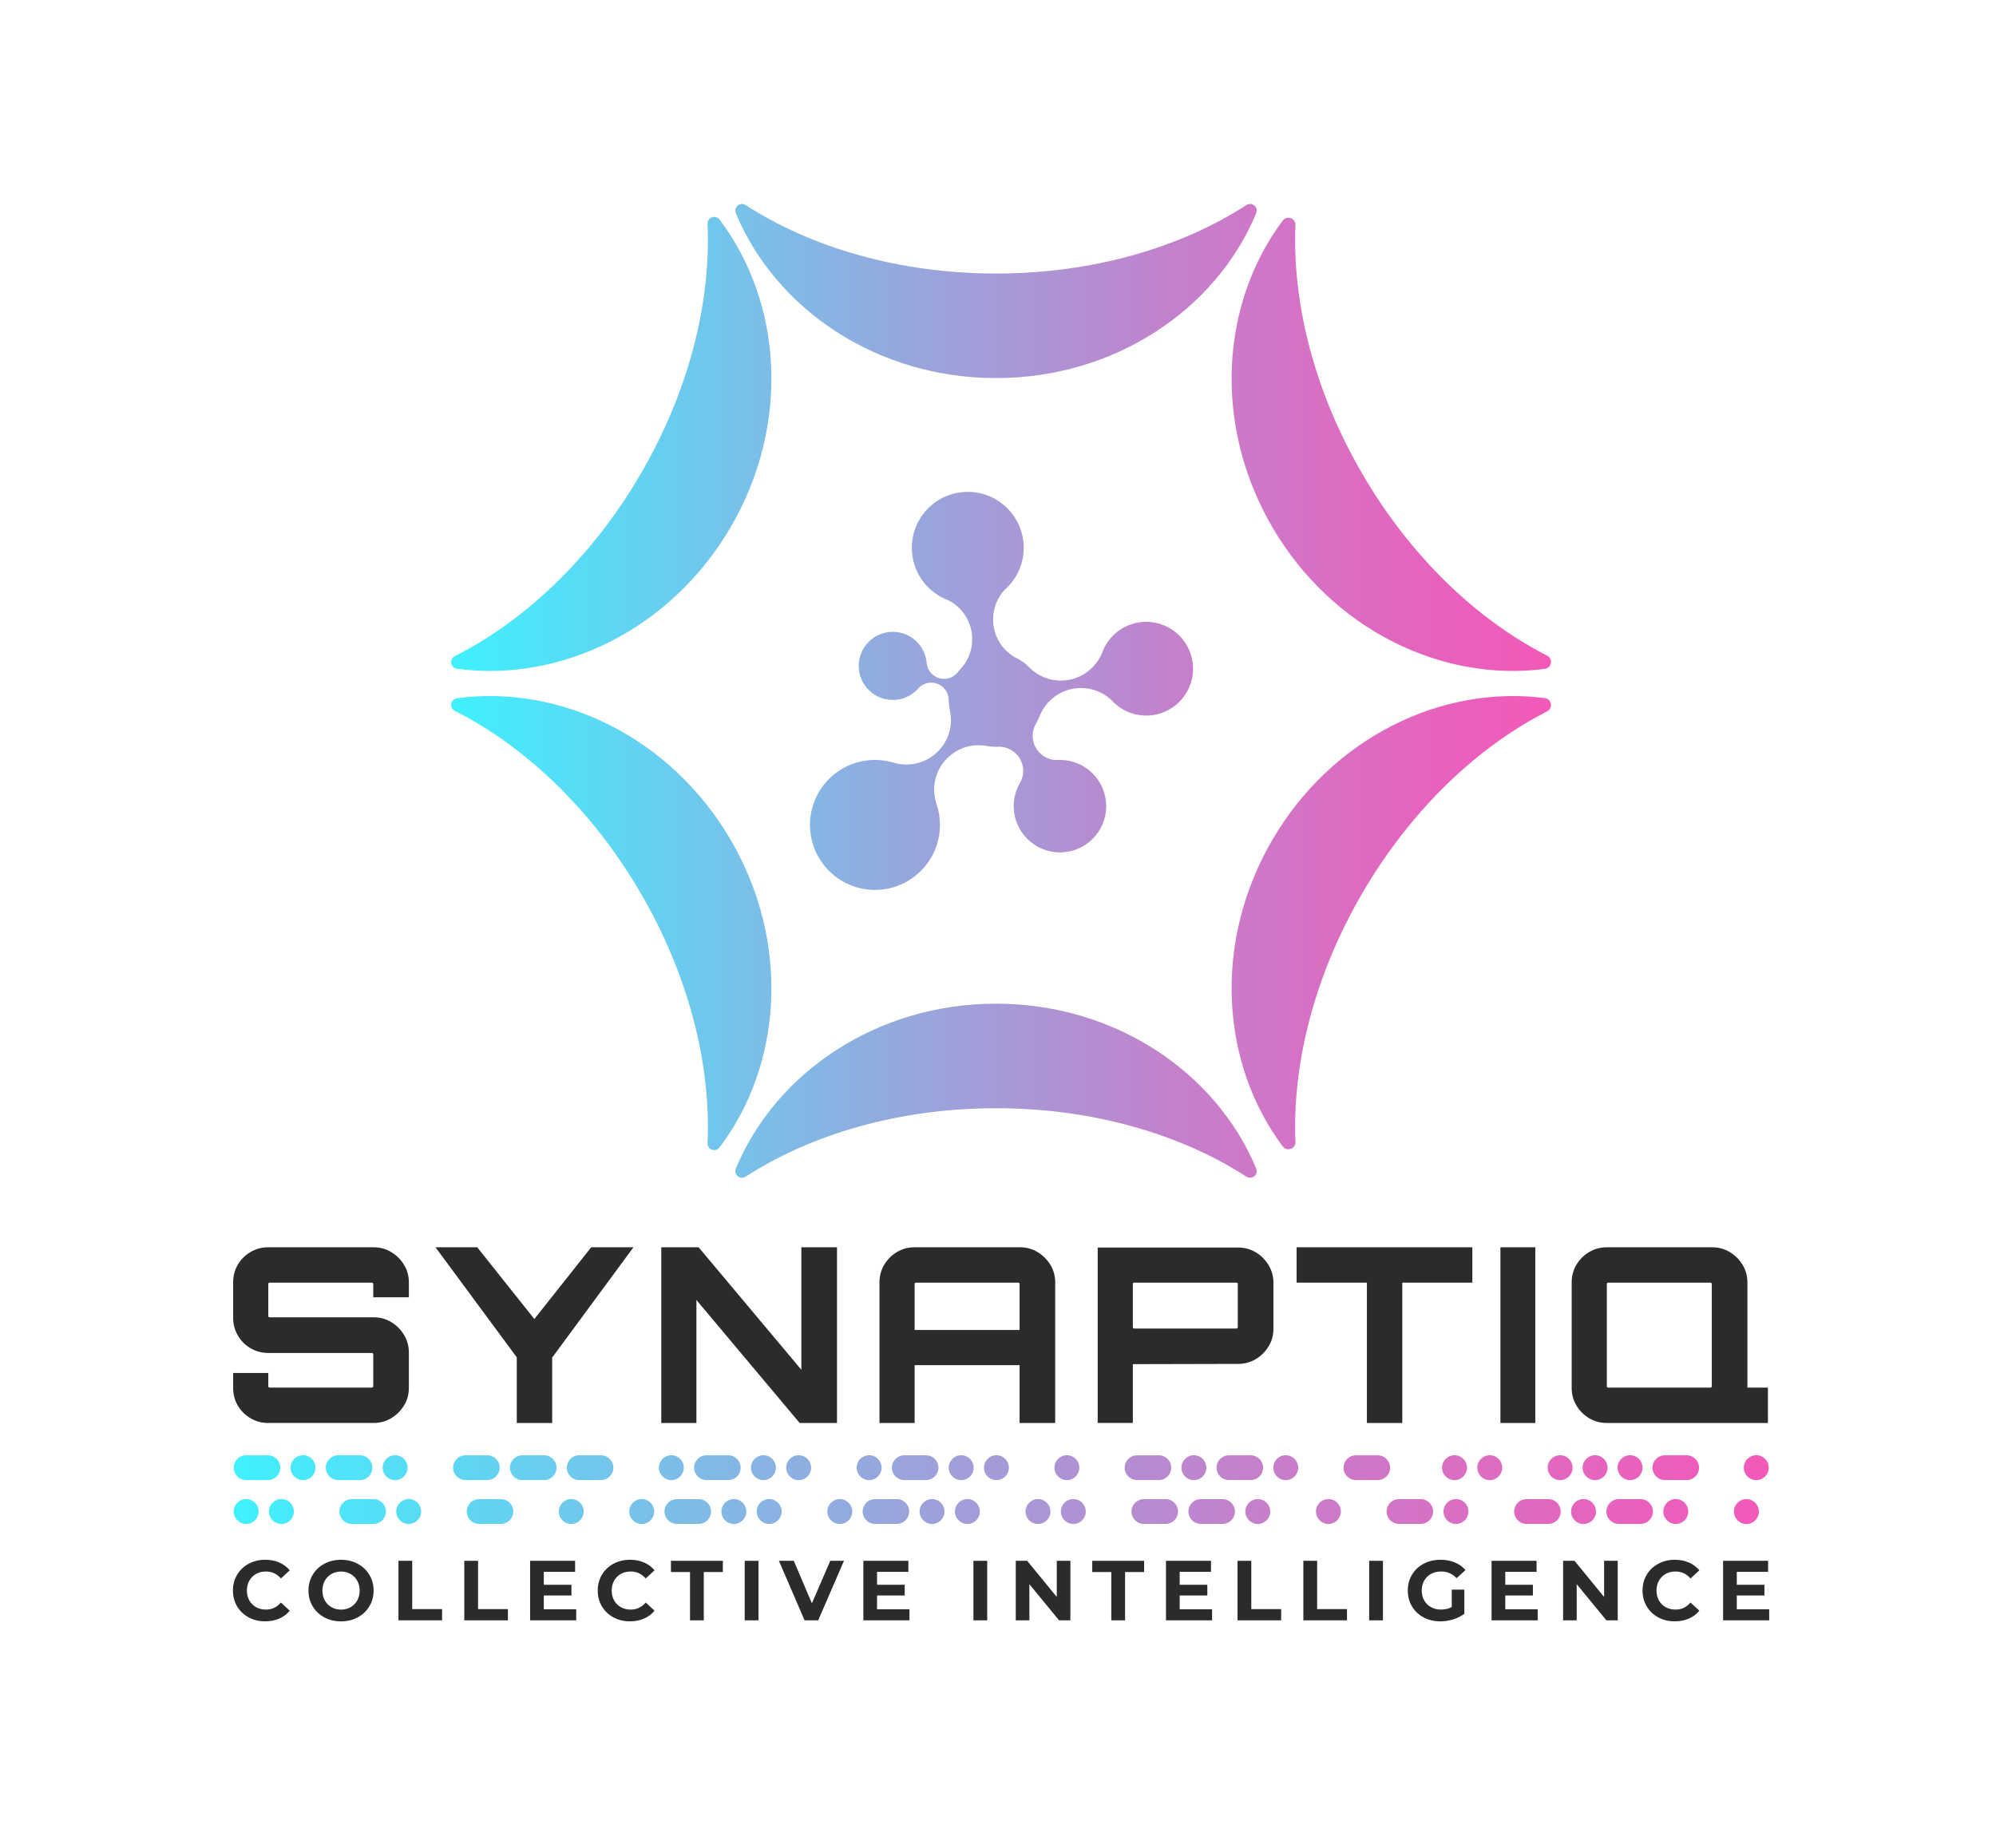 <?xml version="1.0" encoding="UTF-8"?> <svg xmlns="http://www.w3.org/2000/svg" xmlns:xlink="http://www.w3.org/1999/xlink" version="1.1" id="Layer_1" x="0px" y="0px" viewBox="0 0 1946 1802" style="enable-background:new 0 0 1946 1802;" xml:space="preserve"> <style type="text/css"> .st0{fill:#2B2B2B;} .st1{fill:#FFFFFF;} .st2{fill:url(#SVGID_1_);} .st3{fill:url(#SVGID_2_);} .st4{fill:url(#SVGID_3_);} .st5{fill:url(#SVGID_4_);} .st6{fill:url(#SVGID_5_);} .st7{fill:url(#SVGID_6_);} </style> <rect y="0" class="st1" width="1946" height="1802"></rect> <linearGradient id="SVGID_1_" gradientUnits="userSpaceOnUse" x1="439.851" y1="673.675" x2="1512.124" y2="673.675"> <stop offset="0" style="stop-color:#3FF1FF"></stop> <stop offset="0.024" style="stop-color:#44ECFD"></stop> <stop offset="0.373" style="stop-color:#8EAEE0"></stop> <stop offset="0.663" style="stop-color:#C480CB"></stop> <stop offset="0.879" style="stop-color:#E564BE"></stop> <stop offset="0.997" style="stop-color:#F259B9"></stop> </linearGradient> <path class="st2" d="M1215.22,199.95c5.38-3.48,11.95,2.11,9.49,8.03c-39.12,93.98-137.93,160.69-253.64,160.69 s-214.52-66.71-253.64-160.69c-2.46-5.92,4.11-11.51,9.49-8.03c64.08,41.44,149.86,66.77,244.15,66.77 S1151.14,241.39,1215.22,199.95z M1215.22,1147.4c5.38,3.48,11.95-2.11,9.49-8.03c-39.12-93.98-137.93-160.69-253.64-160.69 s-214.52,66.71-253.64,160.69c-2.46,5.92,4.11,11.51,9.49,8.03c64.08-41.44,149.86-66.77,244.15-66.77 S1151.14,1105.96,1215.22,1147.4z M624.26,462.75c-47.58,81.4-112.73,142.69-180.85,177.1c-5.72,2.89-4.21,11.39,2.14,12.25 c100.88,13.65,208.33-38,266.72-137.89c58.39-99.9,50.66-218.87-10.73-300.07c-3.87-5.11-12.01-2.26-11.72,4.14 C693.26,294.5,671.84,381.35,624.26,462.75z M689.82,1114.7c-0.29,6.4,7.86,9.25,11.72,4.14c61.39-81.2,69.12-200.17,10.73-300.07 c-58.39-99.9-165.85-151.54-266.72-137.89c-6.35,0.86-7.86,9.36-2.14,12.25c68.11,34.41,133.27,95.69,180.85,177.1 C671.84,951.62,693.26,1038.46,689.82,1114.7z M1262.98,219.48c0.28-6.77-8.34-9.81-12.4-4.38c-60.72,81.18-68.16,199.6-10.01,299.1 c58.16,99.5,164.99,151.13,265.52,138.05c6.72-0.87,8.3-9.88,2.27-12.95c-67.72-34.51-132.44-95.57-179.77-176.55 S1259.82,295.42,1262.98,219.48z M1328.6,870.22c47.33-80.97,112.05-142.04,179.77-176.55c6.04-3.08,4.45-12.08-2.27-12.95 c-100.53-13.08-207.36,38.55-265.52,138.05c-58.16,99.5-50.72,217.92,10.01,299.1c4.06,5.43,12.68,2.39,12.4-4.38 C1259.82,1037.55,1281.27,951.19,1328.6,870.22z M1117.48,606.35c-19.07,0-35.42,11.7-42.26,28.32c-0.29,0.68-0.55,1.4-0.8,2.11 c-1.23,2.97-2.78,5.75-4.6,8.33c-0.5,0.71-0.99,1.41-1.58,2.08c-7.94,10.01-20.2,16.43-33.97,16.43c-6.21,0-12.12-1.28-17.42-3.64 c-1.66-0.71-3.23-1.54-4.76-2.45c-2.91-1.74-5.61-3.8-8.01-6.14c-0.02,0-0.03-0.02-0.05-0.05c-0.5-0.47-1.01-0.97-1.48-1.49 c-2.63-2.57-5.56-4.83-8.74-6.69c-1.49-0.89-3.05-1.69-4.66-2.4c-12.53-7.44-20.93-21.12-20.93-36.75c0-11,4.14-21.02,10.98-28.6 c0,0,0-0.02,0.02-0.02c1.45-1.27,2.83-2.58,4.13-4c9.11-9.75,14.7-22.83,14.7-37.22c0-30.12-24.42-54.54-54.53-54.54 c-30.12,0-54.53,24.42-54.53,54.54c0,21.41,12.35,39.95,30.32,48.87c1.71,0.84,3.46,1.61,5.26,2.26 c13.83,7.07,23.28,21.46,23.28,38.05c0,10.15-3.54,19.48-9.47,26.81c-1.15,1.14-2.26,2.36-3.27,3.62c-0.24,0.31-0.49,0.62-0.73,0.93 c-0.2,0.28-0.39,0.55-0.62,0.81c-3.12,3.93-7.93,6.45-13.34,6.45c-2.44,0-4.76-0.5-6.84-1.43c-0.65-0.28-1.27-0.6-1.87-0.96 c-4.47-2.66-7.6-7.29-8.2-12.71c-0.02-0.39-0.05-0.78-0.11-1.17c-1.79-16.64-15.89-29.6-33-29.6c-18.34,0-33.21,14.88-33.21,33.21 c0,18.34,14.87,33.21,33.21,33.21c9.6,0,18.25-4.08,24.32-10.61c0.02-0.02,0.03-0.03,0.05-0.05c0.26-0.28,0.52-0.58,0.78-0.88 c0.39-0.44,0.84-0.86,1.32-1.27c2.97-2.52,6.81-4.03,11.02-4.03c9.36,0,16.93,7.52,17.04,16.83v0.2c0.02,2.91,0.31,5.75,0.83,8.51 c0.02,0.07,0.03,0.11,0.05,0.18c0.18,0.73,0.34,1.46,0.49,2.21c0.55,2.73,0.83,5.56,0.83,8.45c0,9.28-2.89,17.89-7.85,24.91 c-0.5,0.72-1.01,1.41-1.58,2.08c-7.95,10.01-20.2,16.43-33.97,16.43c-4.11,0-8.09-0.57-11.84-1.62c-5.96-1.85-12.28-2.84-18.85-2.84 c-35,0-63.36,28.37-63.36,63.36s28.37,63.36,63.36,63.36s63.36-28.37,63.36-63.36c0-7.12-1.17-13.94-3.33-20.33 c-0.03-0.11-0.08-0.23-0.11-0.34c-0.93-2.79-1.56-5.72-1.9-8.73c-0.03-0.99-0.13-1.98-0.29-2.99c-0.03-0.65-0.03-1.32-0.03-1.98 c0-11.13,4.22-21.3,11.13-29c0,0,0,0,0.03,0c1.28-1.45,2.7-2.81,4.19-4.06c7.57-6.45,17.34-10.3,28.04-10.3 c2.44,0,4.83,0.2,7.17,0.6c0.05,0,0.1,0,0.15,0.03c0.57,0.11,1.14,0.23,1.72,0.31c2.42,0.41,4.92,0.62,7.46,0.62 c0.37,0,0.75,0,1.12-0.02h0.06c0.62-0.06,1.23-0.1,1.87-0.1h0.23c1.32,0,2.62,0.1,3.9,0.32c0.03,0,0.05,0,0.08,0.02 c0.31,0.07,0.62,0.11,0.93,0.16c4.24,0.91,8.08,2.94,11.13,5.77c0.6,0.55,1.17,1.12,1.71,1.74c3.67,4.16,5.9,9.62,5.9,15.6 c0,4.42-1.2,8.56-3.33,12.07c-3.77,6.58-5.91,14.2-5.91,22.32c0,24.91,20.18,45.09,45.09,45.09s45.09-20.18,45.09-45.09 c0-24.91-20.18-45.09-45.09-45.09c-0.39,0-0.8,0-1.19,0.03c-0.59,0.07-1.19,0.08-1.79,0.08c-0.02,0-0.02,0-0.03,0 c-3.36,0-6.58-0.7-9.44-1.98c-0.91-0.39-1.77-0.84-2.6-1.33c-4.78-2.84-8.46-7.33-10.27-12.67c-0.03-0.07-0.05-0.13-0.06-0.2 c-0.5-1.51-0.86-3.1-1.04-4.74c-0.02-0.54-0.07-1.09-0.16-1.62c-0.02-0.36-0.02-0.71-0.02-1.09c0-2.97,0.55-5.8,1.56-8.43 c0.03-0.1,0.08-0.2,0.13-0.29c0.29-0.76,0.63-1.49,1.01-2.21c0.34-0.65,0.71-1.28,1.12-1.9c1.04-1.88,1.95-3.85,2.73-5.88 c0.07-0.18,0.15-0.36,0.23-0.55c1.9-4.79,4.66-9.18,8.04-12.97c0,0,0,0,0.03,0c1.28-1.45,2.7-2.81,4.19-4.06 c7.57-6.45,17.34-10.3,28.04-10.3c2.44,0,4.83,0.2,7.17,0.6c0.05,0,0.1,0,0.15,0.03c0.57,0.11,1.14,0.23,1.72,0.31 c7.78,1.66,14.82,5.39,20.44,10.59c0.97,1.12,2.01,2.18,3.12,3.18c8.14,7.56,19.04,12.15,31,12.15c25.23,0,45.69-20.47,45.69-45.7 C1163.17,626.82,1142.71,606.35,1117.48,606.35z"></path> <g> <linearGradient id="SVGID_2_" gradientUnits="userSpaceOnUse" x1="227.871" y1="1452.542" x2="1724.434" y2="1452.542"> <stop offset="0" style="stop-color:#3FF1FF"></stop> <stop offset="0.024" style="stop-color:#44ECFD"></stop> <stop offset="0.373" style="stop-color:#8EAEE0"></stop> <stop offset="0.663" style="stop-color:#C480CB"></stop> <stop offset="0.879" style="stop-color:#E564BE"></stop> <stop offset="0.997" style="stop-color:#F259B9"></stop> </linearGradient> <path class="st3" d="M273.25,1431.14L273.25,1431.14c0-6.67-5.41-12.08-12.08-12.08h-21.22c-6.67,0-12.08,5.41-12.08,12.08l0,0 c0,6.67,5.41,12.08,12.08,12.08h21.22C267.84,1443.23,273.25,1437.82,273.25,1431.14z M376.29,1473.89L376.29,1473.89 c0-6.67-5.41-12.08-12.08-12.08h-21.22c-6.67,0-12.08,5.41-12.08,12.08l0,0c0,6.67,5.41,12.08,12.08,12.08h21.22 C370.88,1485.98,376.29,1480.57,376.29,1473.89z M500.41,1473.89L500.41,1473.89c0-6.67-5.41-12.08-12.08-12.08h-21.22 c-6.67,0-12.08,5.41-12.08,12.08l0,0c0,6.67,5.41,12.08,12.08,12.08h21.22C495,1485.98,500.41,1480.57,500.41,1473.89z M693.22,1473.89L693.22,1473.89c0-6.67-5.41-12.08-12.08-12.08h-21.22c-6.67,0-12.08,5.41-12.08,12.08l0,0 c0,6.67,5.41,12.08,12.08,12.08h21.22C687.81,1485.98,693.22,1480.57,693.22,1473.89z M886.43,1473.89L886.43,1473.89 c0-6.67-5.41-12.08-12.08-12.08h-21.22c-6.67,0-12.08,5.41-12.08,12.08l0,0c0,6.67,5.41,12.08,12.08,12.08h21.22 C881.02,1485.98,886.43,1480.57,886.43,1473.89z M1148.5,1473.89L1148.5,1473.89c0-6.67-5.41-12.08-12.08-12.08h-21.22 c-6.67,0-12.08,5.41-12.08,12.08l0,0c0,6.67,5.41,12.08,12.08,12.08h21.22C1143.09,1485.98,1148.5,1480.57,1148.5,1473.89z M1204.01,1473.89L1204.01,1473.89c0-6.67-5.41-12.08-12.08-12.08h-21.22c-6.67,0-12.08,5.41-12.08,12.08l0,0 c0,6.67,5.41,12.08,12.08,12.08h21.22C1198.6,1485.98,1204.01,1480.57,1204.01,1473.89z M1397.23,1473.89L1397.23,1473.89 c0-6.67-5.41-12.08-12.08-12.08h-21.22c-6.67,0-12.08,5.41-12.08,12.08l0,0c0,6.67,5.41,12.08,12.08,12.08h21.22 C1391.82,1485.98,1397.23,1480.57,1397.23,1473.89z M1521.59,1473.89L1521.59,1473.89c0-6.67-5.41-12.08-12.08-12.08h-21.22 c-6.67,0-12.08,5.41-12.08,12.08l0,0c0,6.67,5.41,12.08,12.08,12.08h21.22C1516.18,1485.98,1521.59,1480.57,1521.59,1473.89z M1611.52,1473.89L1611.52,1473.89c0-6.67-5.41-12.08-12.08-12.08h-21.22c-6.67,0-12.08,5.41-12.08,12.08l0,0 c0,6.67,5.41,12.08,12.08,12.08h21.22C1606.11,1485.98,1611.52,1480.57,1611.52,1473.89z M363.03,1431.14L363.03,1431.14 c0-6.67-5.41-12.08-12.08-12.08h-21.22c-6.67,0-12.08,5.41-12.08,12.08l0,0c0,6.67,5.41,12.08,12.08,12.08h21.22 C357.62,1443.23,363.03,1437.82,363.03,1431.14z M487.14,1431.14L487.14,1431.14c0-6.67-5.41-12.08-12.08-12.08h-21.22 c-6.67,0-12.08,5.41-12.08,12.08l0,0c0,6.67,5.41,12.08,12.08,12.08h21.22C481.73,1443.23,487.14,1437.82,487.14,1431.14z M542.57,1431.14L542.57,1431.14c0-6.67-5.41-12.08-12.08-12.08h-21.22c-6.67,0-12.08,5.41-12.08,12.08l0,0 c0,6.67,5.41,12.08,12.08,12.08h21.22C537.16,1443.23,542.57,1437.82,542.57,1431.14z M598,1431.14L598,1431.14 c0-6.67-5.41-12.08-12.08-12.08H564.7c-6.67,0-12.08,5.41-12.08,12.08l0,0c0,6.67,5.41,12.08,12.08,12.08h21.22 C592.59,1443.23,598,1437.82,598,1431.14z M722.11,1431.14L722.11,1431.14c0-6.67-5.41-12.08-12.08-12.08h-21.22 c-6.67,0-12.08,5.41-12.08,12.08l0,0c0,6.67,5.41,12.08,12.08,12.08h21.22C716.7,1443.23,722.11,1437.82,722.11,1431.14z M914.92,1431.14L914.92,1431.14c0-6.67-5.41-12.08-12.08-12.08h-21.22c-6.67,0-12.08,5.41-12.08,12.08l0,0 c0,6.67,5.41,12.08,12.08,12.08h21.22C909.51,1443.23,914.92,1437.82,914.92,1431.14z M1141.88,1431.14L1141.88,1431.14 c0-6.67-5.41-12.08-12.08-12.08h-21.22c-6.67,0-12.08,5.41-12.08,12.08l0,0c0,6.67,5.41,12.08,12.08,12.08h21.22 C1136.47,1443.23,1141.88,1437.82,1141.88,1431.14z M1231.45,1431.14L1231.45,1431.14c0-6.67-5.41-12.08-12.08-12.08h-21.22 c-6.67,0-12.08,5.41-12.08,12.08l0,0c0,6.67,5.41,12.08,12.08,12.08h21.22C1226.04,1443.23,1231.45,1437.82,1231.45,1431.14z M1355.26,1431.14L1355.26,1431.14c0-6.67-5.41-12.08-12.08-12.08h-21.22c-6.67,0-12.08,5.41-12.08,12.08l0,0 c0,6.67,5.41,12.08,12.08,12.08h21.22C1349.85,1443.23,1355.26,1437.82,1355.26,1431.14z M1656.49,1431.14L1656.49,1431.14 c0-6.67-5.41-12.08-12.08-12.08h-21.22c-6.67,0-12.08,5.41-12.08,12.08l0,0c0,6.67,5.41,12.08,12.08,12.08h21.22 C1651.08,1443.23,1656.49,1437.82,1656.49,1431.14z M295.45,1418.99c-6.71,0-12.15,5.44-12.15,12.15c0,6.71,5.44,12.15,12.15,12.15 s12.15-5.44,12.15-12.15C307.6,1424.43,302.16,1418.99,295.45,1418.99z M385.22,1418.99c-6.71,0-12.15,5.44-12.15,12.15 c0,6.71,5.44,12.15,12.15,12.15s12.15-5.44,12.15-12.15C397.37,1424.43,391.93,1418.99,385.22,1418.99z M654.54,1418.99 c-6.71,0-12.15,5.44-12.15,12.15c0,6.71,5.44,12.15,12.15,12.15s12.15-5.44,12.15-12.15 C666.69,1424.43,661.25,1418.99,654.54,1418.99z M744.31,1418.99c-6.71,0-12.15,5.44-12.15,12.15c0,6.71,5.44,12.15,12.15,12.15 s12.15-5.44,12.15-12.15C756.46,1424.43,751.02,1418.99,744.31,1418.99z M778.65,1418.99c-6.71,0-12.15,5.44-12.15,12.15 c0,6.71,5.44,12.15,12.15,12.15s12.15-5.44,12.15-12.15C790.81,1424.43,785.37,1418.99,778.65,1418.99z M847.35,1418.99 c-6.71,0-12.15,5.44-12.15,12.15c0,6.71,5.44,12.15,12.15,12.15s12.15-5.44,12.15-12.15 C859.5,1424.43,854.06,1418.99,847.35,1418.99z M937.12,1418.99c-6.71,0-12.15,5.44-12.15,12.15c0,6.71,5.44,12.15,12.15,12.15 s12.15-5.44,12.15-12.15C949.27,1424.43,943.83,1418.99,937.12,1418.99z M971.46,1418.99c-6.71,0-12.15,5.44-12.15,12.15 c0,6.71,5.44,12.15,12.15,12.15s12.15-5.44,12.15-12.15C983.61,1424.43,978.17,1418.99,971.46,1418.99z M240.02,1461.74 c-6.71,0-12.15,5.44-12.15,12.15c0,6.71,5.44,12.15,12.15,12.15c6.71,0,12.15-5.44,12.15-12.15 C252.17,1467.18,246.73,1461.74,240.02,1461.74z M274.37,1461.74c-6.71,0-12.15,5.44-12.15,12.15c0,6.71,5.44,12.15,12.15,12.15 s12.15-5.44,12.15-12.15C286.52,1467.18,281.08,1461.74,274.37,1461.74z M398.48,1461.74c-6.71,0-12.15,5.44-12.15,12.15 c0,6.71,5.44,12.15,12.15,12.15s12.15-5.44,12.15-12.15C410.64,1467.18,405.2,1461.74,398.48,1461.74z M556.95,1461.74 c-6.71,0-12.15,5.44-12.15,12.15c0,6.71,5.44,12.15,12.15,12.15s12.15-5.44,12.15-12.15 C569.1,1467.18,563.66,1461.74,556.95,1461.74z M625.64,1461.74c-6.71,0-12.15,5.44-12.15,12.15c0,6.71,5.44,12.15,12.15,12.15 s12.15-5.44,12.15-12.15C637.79,1467.18,632.35,1461.74,625.64,1461.74z M715.49,1461.74c-6.71,0-12.15,5.44-12.15,12.15 c0,6.71,5.44,12.15,12.15,12.15c6.71,0,12.15-5.44,12.15-12.15C727.64,1467.18,722.2,1461.74,715.49,1461.74z M749.92,1461.74 c-6.71,0-12.15,5.44-12.15,12.15c0,6.71,5.44,12.15,12.15,12.15s12.15-5.44,12.15-12.15 C762.07,1467.18,756.63,1461.74,749.92,1461.74z M818.77,1461.74c-6.71,0-12.15,5.44-12.15,12.15c0,6.71,5.44,12.15,12.15,12.15 s12.15-5.44,12.15-12.15C830.92,1467.18,825.48,1461.74,818.77,1461.74z M908.71,1461.74c-6.71,0-12.15,5.44-12.15,12.15 c0,6.71,5.44,12.15,12.15,12.15s12.15-5.44,12.15-12.15C920.86,1467.18,915.42,1461.74,908.71,1461.74z M943.14,1461.74 c-6.71,0-12.15,5.44-12.15,12.15c0,6.71,5.44,12.15,12.15,12.15s12.15-5.44,12.15-12.15 C955.29,1467.18,949.85,1461.74,943.14,1461.74z M1011.99,1461.74c-6.71,0-12.15,5.44-12.15,12.15c0,6.71,5.44,12.15,12.15,12.15 s12.15-5.44,12.15-12.15C1024.14,1467.18,1018.7,1461.74,1011.99,1461.74z M1046.42,1461.74c-6.71,0-12.15,5.44-12.15,12.15 c0,6.71,5.44,12.15,12.15,12.15c6.71,0,12.15-5.44,12.15-12.15C1058.57,1467.18,1053.13,1461.74,1046.42,1461.74z M1226.29,1461.74 c-6.71,0-12.15,5.44-12.15,12.15c0,6.71,5.44,12.15,12.15,12.15c6.71,0,12.15-5.44,12.15-12.15 C1238.44,1467.18,1233,1461.74,1226.29,1461.74z M1419.5,1461.74c-6.71,0-12.15,5.44-12.15,12.15c0,6.71,5.44,12.15,12.15,12.15 c6.71,0,12.15-5.44,12.15-12.15C1431.65,1467.18,1426.21,1461.74,1419.5,1461.74z M1543.86,1461.74c-6.71,0-12.15,5.44-12.15,12.15 c0,6.71,5.44,12.15,12.15,12.15c6.71,0,12.15-5.44,12.15-12.15C1556.01,1467.18,1550.57,1461.74,1543.86,1461.74z M1633.8,1461.74 c-6.71,0-12.15,5.44-12.15,12.15c0,6.71,5.44,12.15,12.15,12.15c6.71,0,12.15-5.44,12.15-12.15 C1645.95,1467.18,1640.51,1461.74,1633.8,1461.74z M1702.65,1461.79c-6.71,0-12.15,5.44-12.15,12.15c0,6.71,5.44,12.15,12.15,12.15 c6.71,0,12.15-5.44,12.15-12.15C1714.8,1467.23,1709.36,1461.79,1702.65,1461.79z M1295.14,1461.74c-6.71,0-12.15,5.44-12.15,12.15 c0,6.71,5.44,12.15,12.15,12.15c6.71,0,12.15-5.44,12.15-12.15C1307.29,1467.18,1301.85,1461.74,1295.14,1461.74z M1040.15,1418.99 c-6.71,0-12.15,5.44-12.15,12.15c0,6.71,5.44,12.15,12.15,12.15c6.71,0,12.15-5.44,12.15-12.15 C1052.31,1424.43,1046.87,1418.99,1040.15,1418.99z M1418.09,1418.99c-6.71,0-12.15,5.44-12.15,12.15 c0,6.71,5.44,12.15,12.15,12.15c6.71,0,12.15-5.44,12.15-12.15C1430.24,1424.43,1424.8,1418.99,1418.09,1418.99z M1452.44,1418.99 c-6.71,0-12.15,5.44-12.15,12.15c0,6.71,5.44,12.15,12.15,12.15s12.15-5.44,12.15-12.15 C1464.59,1424.43,1459.15,1418.99,1452.44,1418.99z M1521.03,1418.99c-6.71,0-12.15,5.44-12.15,12.15 c0,6.71,5.44,12.15,12.15,12.15c6.71,0,12.15-5.44,12.15-12.15C1533.18,1424.43,1527.74,1418.99,1521.03,1418.99z M1555.12,1418.99 c-6.71,0-12.15,5.44-12.15,12.15c0,6.71,5.44,12.15,12.15,12.15c6.71,0,12.15-5.44,12.15-12.15 C1567.28,1424.43,1561.83,1418.99,1555.12,1418.99z M1589.22,1418.99c-6.71,0-12.15,5.44-12.15,12.15 c0,6.71,5.44,12.15,12.15,12.15c6.71,0,12.15-5.44,12.15-12.15C1601.37,1424.43,1595.93,1418.99,1589.22,1418.99z M1712.28,1418.99 c-6.71,0-12.15,5.44-12.15,12.15c0,6.71,5.44,12.15,12.15,12.15c6.71,0,12.15-5.44,12.15-12.15 C1724.43,1424.43,1718.99,1418.99,1712.28,1418.99z M1163.97,1418.99c-6.71,0-12.15,5.44-12.15,12.15 c0,6.71,5.44,12.15,12.15,12.15c6.71,0,12.15-5.44,12.15-12.15C1176.12,1424.43,1170.68,1418.99,1163.97,1418.99z M1253.54,1418.99 c-6.71,0-12.15,5.44-12.15,12.15c0,6.71,5.44,12.15,12.15,12.15c6.71,0,12.15-5.44,12.15-12.15 C1265.69,1424.43,1260.25,1418.99,1253.54,1418.99z"></path> <g> <path class="st0" d="M261.33,1387.56c-6.19,0-11.9-1.55-17.13-4.64c-5.24-3.09-9.36-7.22-12.37-12.37 c-3.02-5.15-4.52-10.91-4.52-17.25v-14.52h34.27v12.85c0,0.48,0.12,0.83,0.36,1.07c0.24,0.24,0.51,0.36,0.83,0.36h99.71 c0.32,0,0.63-0.12,0.95-0.36c0.32-0.24,0.48-0.6,0.48-1.07v-31.17c0-0.32-0.16-0.6-0.48-0.83c-0.32-0.24-0.64-0.36-0.95-0.36 H261.33c-6.19,0-11.9-1.55-17.13-4.64c-5.24-3.09-9.36-7.26-12.37-12.49c-3.02-5.24-4.52-10.95-4.52-17.13v-34.51 c0-6.34,1.51-12.1,4.52-17.25c3.01-5.15,7.14-9.28,12.37-12.37s10.95-4.64,17.13-4.64h103.04c6.19,0,11.86,1.55,17.01,4.64 c5.15,3.09,9.32,7.22,12.49,12.37c3.17,5.16,4.76,10.91,4.76,17.25V1265H363.9v-12.85c0-0.48-0.16-0.83-0.48-1.07 c-0.32-0.24-0.64-0.36-0.95-0.36h-99.71c-0.32,0-0.59,0.12-0.83,0.36c-0.24,0.24-0.36,0.59-0.36,1.07v31.17 c0,0.32,0.12,0.59,0.36,0.83c0.24,0.24,0.51,0.36,0.83,0.36h101.61c6.19,0,11.86,1.55,17.01,4.64c5.15,3.09,9.32,7.26,12.49,12.49 c3.17,5.24,4.76,10.95,4.76,17.13v34.51c0,6.35-1.59,12.1-4.76,17.25c-3.18,5.16-7.34,9.28-12.49,12.37 c-5.16,3.09-10.83,4.64-17.01,4.64H261.33z"></path> <path class="st0" d="M503.83,1387.56v-64.01l-79.24-107.32h40.69l55.68,69.96l55.45-69.96h41.17l-79.24,107.56v63.78H503.83z"></path> <path class="st0" d="M644.7,1387.56v-171.34h36.41l100.18,119.46v-119.46h34.74v171.34h-36.41l-100.66-119.94v119.94H644.7z"></path> <path class="st0" d="M857.44,1250.49c0-6.34,1.55-12.1,4.64-17.25c3.09-5.15,7.22-9.28,12.38-12.37 c5.15-3.09,10.91-4.64,17.25-4.64h102.56c6.34,0,12.1,1.55,17.25,4.64c5.15,3.09,9.32,7.22,12.49,12.37 c3.17,5.16,4.76,10.91,4.76,17.25v137.07h-34.74v-56.4H891.71v56.4h-34.27V1250.49z M994.04,1296.89v-44.74 c0-0.48-0.12-0.83-0.36-1.07c-0.24-0.24-0.59-0.36-1.07-0.36h-99.47c-0.48,0-0.83,0.12-1.07,0.36c-0.24,0.24-0.36,0.59-0.36,1.07 v44.74H994.04z"></path> <path class="st0" d="M1070.19,1387.56v-171.1h136.83c6.34,0,12.1,1.55,17.25,4.64c5.15,3.09,9.32,7.26,12.49,12.49 c3.17,5.24,4.76,10.95,4.76,17.13v45.21c0,6.19-1.59,11.86-4.76,17.01c-3.18,5.16-7.34,9.28-12.49,12.37 c-5.16,3.09-10.91,4.64-17.25,4.64l-102.56,0.24v57.35H1070.19z M1105.88,1295.46h99.47c0.48,0,0.83-0.12,1.07-0.36 c0.24-0.24,0.36-0.51,0.36-0.83v-42.12c0-0.48-0.12-0.83-0.36-1.07c-0.24-0.24-0.6-0.36-1.07-0.36h-99.47 c-0.48,0-0.83,0.12-1.07,0.36c-0.24,0.24-0.36,0.59-0.36,1.07v42.12c0,0.32,0.12,0.6,0.36,0.83 C1105.05,1295.34,1105.41,1295.46,1105.88,1295.46z"></path> <path class="st0" d="M1332.66,1387.56v-136.83h-68.53v-34.51h171.34v34.51h-68.3v136.83H1332.66z"></path> <path class="st0" d="M1462.83,1387.56v-171.34h34.03v171.34H1462.83z"></path> <path class="st0" d="M1566.58,1387.56c-6.35,0-12.1-1.55-17.25-4.64c-5.16-3.09-9.28-7.22-12.38-12.37 c-3.09-5.15-4.64-10.91-4.64-17.25v-102.8c0-6.34,1.55-12.1,4.64-17.25c3.09-5.15,7.22-9.28,12.38-12.37 c5.15-3.09,10.91-4.64,17.25-4.64h102.8c6.19,0,11.86,1.55,17.01,4.64c5.15,3.09,9.32,7.22,12.49,12.37 c3.17,5.16,4.76,10.91,4.76,17.25v102.8c0,6.35-1.59,12.1-4.76,17.25c-3.17,5.16-7.34,9.28-12.49,12.37 c-5.16,3.09-10.83,4.64-17.01,4.64H1566.58z M1568.01,1353.05h99.47c0.48,0,0.83-0.12,1.07-0.36c0.24-0.24,0.36-0.6,0.36-1.07 v-99.47c0-0.48-0.12-0.83-0.36-1.07c-0.24-0.24-0.59-0.36-1.07-0.36h-99.47c-0.48,0-0.83,0.12-1.07,0.36 c-0.24,0.24-0.36,0.59-0.36,1.07v99.47c0,0.48,0.12,0.83,0.36,1.07S1567.53,1353.05,1568.01,1353.05z M1667.95,1387.56v-30.46 l35.7-5.47v1.43h19.99v34.51H1667.95z"></path> </g> <g> <path class="st0" d="M242.48,1577.14c-4.78-2.57-8.54-6.14-11.28-10.7c-2.74-4.56-4.1-9.71-4.1-15.47c0-5.75,1.37-10.9,4.1-15.47 c2.74-4.56,6.5-8.13,11.28-10.7c4.78-2.57,10.16-3.86,16.13-3.86c5.03,0,9.58,0.88,13.64,2.65c4.06,1.77,7.48,4.31,10.24,7.63 l-8.62,7.96c-3.93-4.53-8.79-6.8-14.59-6.8c-3.59,0-6.8,0.79-9.62,2.36c-2.82,1.58-5.02,3.77-6.59,6.59 c-1.58,2.82-2.36,6.03-2.36,9.62c0,3.59,0.79,6.8,2.36,9.62c1.58,2.82,3.77,5.02,6.59,6.59c2.82,1.58,6.03,2.36,9.62,2.36 c5.8,0,10.67-2.29,14.59-6.88l8.62,7.96c-2.76,3.37-6.19,5.94-10.28,7.71c-4.09,1.77-8.65,2.65-13.68,2.65 C252.61,1580.99,247.26,1579.71,242.48,1577.14z"></path> <path class="st0" d="M316.2,1577.09c-4.84-2.6-8.62-6.18-11.36-10.74c-2.74-4.56-4.1-9.69-4.1-15.38c0-5.69,1.37-10.82,4.1-15.38 c2.74-4.56,6.52-8.14,11.36-10.74c4.84-2.6,10.27-3.9,16.29-3.9c6.02,0,11.44,1.3,16.25,3.9c4.81,2.6,8.6,6.18,11.36,10.74 c2.76,4.56,4.15,9.69,4.15,15.38c0,5.69-1.38,10.82-4.15,15.38c-2.77,4.56-6.55,8.14-11.36,10.74c-4.81,2.6-10.23,3.9-16.25,3.9 C326.47,1580.99,321.04,1579.69,316.2,1577.09z M341.78,1567.19c2.76-1.58,4.93-3.77,6.51-6.59c1.58-2.82,2.36-6.03,2.36-9.62 c0-3.59-0.79-6.8-2.36-9.62c-1.58-2.82-3.75-5.02-6.51-6.59c-2.76-1.58-5.86-2.36-9.29-2.36c-3.43,0-6.52,0.79-9.29,2.36 c-2.76,1.58-4.93,3.77-6.51,6.59c-1.58,2.82-2.36,6.03-2.36,9.62c0,3.59,0.79,6.8,2.36,9.62c1.58,2.82,3.74,5.02,6.51,6.59 c2.76,1.58,5.86,2.36,9.29,2.36C335.92,1569.55,339.02,1568.76,341.78,1567.19z"></path> <path class="st0" d="M388.47,1521.95h13.43v47.1h29.11V1580h-42.54V1521.95z"></path> <path class="st0" d="M452.65,1521.95h13.43v47.1h29.11V1580h-42.54V1521.95z"></path> <path class="st0" d="M561.78,1569.22V1580h-44.95v-58.05h43.87v10.78h-30.52v12.6h26.95v10.45h-26.95v13.43H561.78z"></path> <path class="st0" d="M598.14,1577.14c-4.78-2.57-8.54-6.14-11.28-10.7s-4.1-9.71-4.1-15.47c0-5.75,1.37-10.9,4.1-15.47 c2.74-4.56,6.5-8.13,11.28-10.7c4.78-2.57,10.16-3.86,16.13-3.86c5.03,0,9.58,0.88,13.64,2.65c4.06,1.77,7.48,4.31,10.24,7.63 l-8.63,7.96c-3.92-4.53-8.79-6.8-14.59-6.8c-3.59,0-6.8,0.79-9.62,2.36c-2.82,1.58-5.02,3.77-6.59,6.59 c-1.57,2.82-2.36,6.03-2.36,9.62c0,3.59,0.79,6.8,2.36,9.62c1.58,2.82,3.77,5.02,6.59,6.59c2.82,1.58,6.02,2.36,9.62,2.36 c5.8,0,10.67-2.29,14.59-6.88l8.63,7.96c-2.77,3.37-6.19,5.94-10.28,7.71c-4.09,1.77-8.65,2.65-13.68,2.65 C608.27,1580.99,602.92,1579.71,598.14,1577.14z"></path> <path class="st0" d="M672.73,1532.9h-18.58v-10.95h50.58v10.95h-18.57v47.1h-13.43V1532.9z"></path> <path class="st0" d="M726.05,1521.95h13.43V1580h-13.43V1521.95z"></path> <path class="st0" d="M822.83,1521.95L797.7,1580h-13.27l-25.04-58.05h14.51l17.66,41.46l17.91-41.46H822.83z"></path> <path class="st0" d="M886.68,1569.22V1580h-44.95v-58.05h43.87v10.78h-30.52v12.6h26.95v10.45h-26.95v13.43H886.68z"></path> <path class="st0" d="M949.04,1521.95h13.43V1580h-13.43V1521.95z"></path> <path class="st0" d="M1043.57,1521.95V1580h-11.03l-28.94-35.24V1580h-13.27v-58.05h11.11l28.86,35.24v-35.24H1043.57z"></path> <path class="st0" d="M1083.46,1532.9h-18.58v-10.95h50.58v10.95h-18.57v47.1h-13.43V1532.9z"></path> <path class="st0" d="M1181.72,1569.22V1580h-44.94v-58.05h43.87v10.78h-30.52v12.6h26.95v10.45h-26.95v13.43H1181.72z"></path> <path class="st0" d="M1206.52,1521.95h13.43v47.1h29.11V1580h-42.54V1521.95z"></path> <path class="st0" d="M1270.7,1521.95h13.43v47.1h29.11V1580h-42.54V1521.95z"></path> <path class="st0" d="M1334.88,1521.95h13.43V1580h-13.43V1521.95z"></path> <path class="st0" d="M1415.4,1550.06h12.27v23.55c-3.15,2.38-6.8,4.2-10.95,5.47c-4.15,1.27-8.32,1.91-12.52,1.91 c-6.03,0-11.44-1.29-16.25-3.86c-4.81-2.57-8.58-6.14-11.32-10.7c-2.74-4.56-4.1-9.71-4.1-15.47c0-5.75,1.37-10.9,4.1-15.47 c2.74-4.56,6.54-8.13,11.4-10.7c4.86-2.57,10.34-3.86,16.42-3.86c5.08,0,9.7,0.86,13.85,2.57c4.15,1.71,7.63,4.2,10.45,7.46 l-8.62,7.96c-4.15-4.37-9.15-6.55-15.01-6.55c-3.71,0-6.99,0.78-9.87,2.32c-2.87,1.55-5.11,3.73-6.72,6.55 c-1.6,2.82-2.41,6.05-2.41,9.7c0,3.59,0.8,6.8,2.41,9.62c1.6,2.82,3.83,5.02,6.67,6.59c2.85,1.58,6.09,2.36,9.74,2.36 c3.87,0,7.35-0.83,10.45-2.49V1550.06z"></path> <path class="st0" d="M1499.16,1569.22V1580h-44.95v-58.05h43.87v10.78h-30.52v12.6h26.95v10.45h-26.95v13.43H1499.16z"></path> <path class="st0" d="M1577.19,1521.95V1580h-11.03l-28.94-35.24V1580h-13.27v-58.05h11.11l28.86,35.24v-35.24H1577.19z"></path> <path class="st0" d="M1616.78,1577.14c-4.78-2.57-8.54-6.14-11.28-10.7c-2.74-4.56-4.11-9.71-4.11-15.47 c0-5.75,1.37-10.9,4.11-15.47c2.74-4.56,6.49-8.13,11.28-10.7c4.78-2.57,10.16-3.86,16.13-3.86c5.03,0,9.58,0.88,13.64,2.65 c4.06,1.77,7.48,4.31,10.24,7.63l-8.63,7.96c-3.92-4.53-8.79-6.8-14.59-6.8c-3.59,0-6.8,0.79-9.62,2.36 c-2.82,1.58-5.02,3.77-6.59,6.59c-1.57,2.82-2.36,6.03-2.36,9.62c0,3.59,0.79,6.8,2.36,9.62c1.58,2.82,3.77,5.02,6.59,6.59 c2.82,1.58,6.02,2.36,9.62,2.36c5.8,0,10.67-2.29,14.59-6.88l8.63,7.96c-2.77,3.37-6.19,5.94-10.28,7.71 c-4.09,1.77-8.65,2.65-13.68,2.65C1626.91,1580.99,1621.56,1579.71,1616.78,1577.14z"></path> <path class="st0" d="M1724.88,1569.22V1580h-44.95v-58.05h43.87v10.78h-30.52v12.6h26.95v10.45h-26.95v13.43H1724.88z"></path> </g> </g> </svg> 